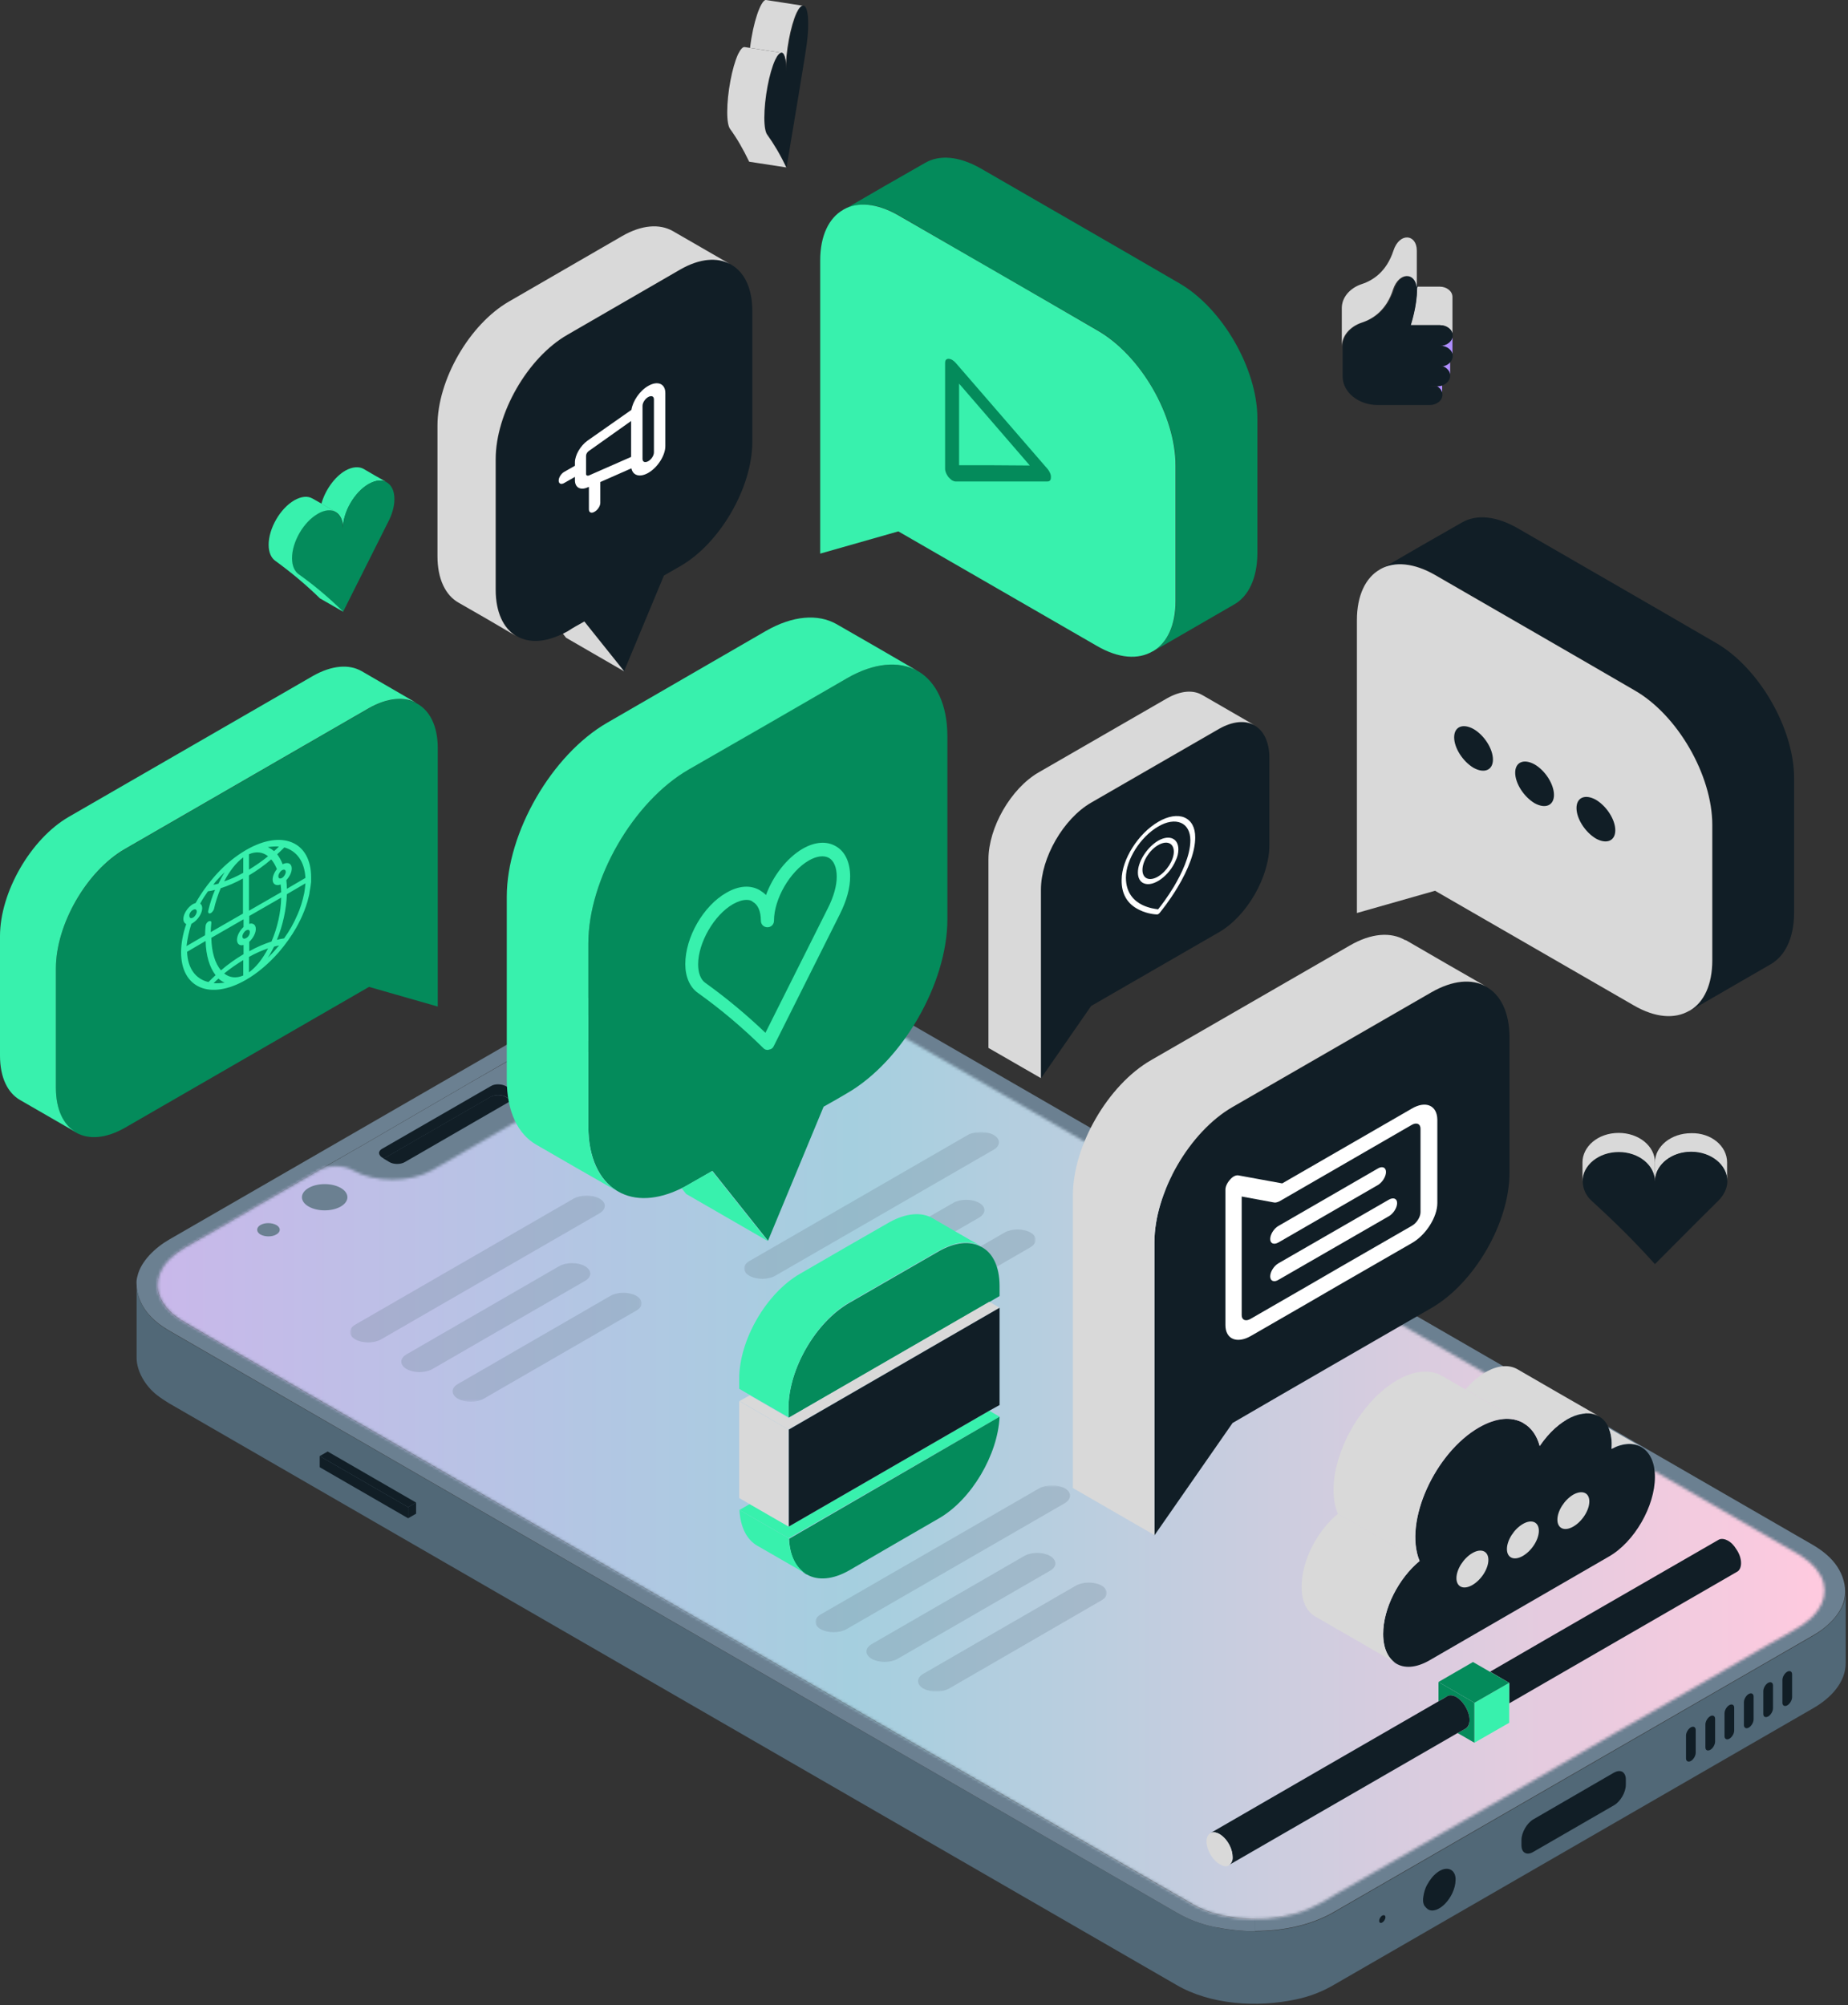 <svg width="648" height="703" viewBox="0 0 648 703" fill="none" xmlns="http://www.w3.org/2000/svg">
<rect x="0" y="0" width="648" height="703" fill="#333333" stroke="none"/>
<g clip-path="url(#clip0_808_5097)">
<path d="M51.5 460.1C53.6 462.8 56.4 464.9 59.3 466.6L412.5 670.5C416.6 672.9 421 674.6 425.8 675.6C430.4 676.6 435.2 677.1 440.1 677.1C449.8 677.1 459.7 675.1 467.7 670.5L635.8 573.5C640.5 570.8 645.7 566 646.9 560.7C647.1 559.8 647.2 558.9 647.2 558V583C647.2 589.9 641.9 595.4 635.8 598.9L467.7 695.9C463.6 698.3 459.2 700 454.4 701C440.8 703.9 424.5 702.9 412.5 695.9L59.3 492C57.8 491.1 56.3 490.1 54.9 489C51.1 486 47.9 480.9 47.9 476V450.6C48 454 49.4 457.4 51.5 460.1Z" fill="#516877"/>
<path d="M565.9 621.5C567 620.9 567.9 620.8 568.7 621.1C569.5 621.5 570.1 622.4 570.1 623.9V625.7C570.1 628.4 568.2 631.6 566 632.9L537.6 649.3C536.4 650 535.4 650 534.7 649.6C533.9 649.2 533.5 648.2 533.5 646.9V645.1C533.5 642.5 535.4 639.2 537.6 637.9L565.9 621.5Z" fill="#111E26"/>
<path d="M502.8 657.5C506.8 653.5 510.6 655.1 510.4 659.2C510.2 665.4 504.1 671.5 500.7 669.4C500.3 669.1 499.9 668.7 499.5 668.2C498.9 667.2 498.9 666 499.1 664.9C499.3 663.5 499.7 662.2 500.3 661C500.6 660.5 500.9 660 501.2 659.5C501.7 658.8 502.2 658.1 502.8 657.5Z" fill="#111E26"/>
<path d="M58.3 458.5C61.2 462 63.5 462.9 73.7 468.9C73.9 469 417.9 667.7 419.7 668.6C425.5 671.4 432.8 672.9 440.1 672.9V677.1C435.2 677.1 430.4 676.5 425.8 675.6C421 674.6 416.6 672.9 412.5 670.5L59.3 466.5C56.4 464.8 53.6 462.7 51.5 460C49.4 457.3 48 453.9 47.9 450.5C47.8 449.4 47.9 448.4 48.2 447.4C49.4 442.1 54.6 437.3 59.3 434.6L227.4 337.6C235.4 333 245.3 331 255 331V335.2C251.4 335.2 247.7 335.6 244.1 336.3C236.8 337.8 233.3 340.1 227.9 343.3C222.4 346.6 240.4 336 164.8 379.6C152.5 386.7 140.3 393.9 128 401C115.7 408.1 103.3 415 91.1 422.2C86 425.2 80.9 428.2 75.8 431.1C69.8 434.5 64.2 437.4 61.3 439.7C54.8 445.1 53.1 452.2 58.3 458.5Z" fill="#6B8091"/>
<path d="M143.1 528.4L145.9 526.8L114.9 508.9L112.1 510.5L143.1 528.4Z" fill="#111E26"/>
<path d="M145.9 530.7V526.8L143.1 528.4V532.3L145.9 530.7Z" fill="#111E26"/>
<path d="M143.1 532.3V528.4L112.1 510.5V514.4L143.1 532.3Z" fill="#111E26"/>
<path d="M484.7 674C485.3 673.7 485.8 672.8 485.8 672.2C485.8 671.5 485.3 671.3 484.7 671.6C484.1 671.9 483.6 672.8 483.6 673.4C483.6 674.1 484.1 674.4 484.7 674Z" fill="#111E26"/>
<path d="M626.7 597.9C627.6 597.4 628.4 596.1 628.4 595V587C628.4 586 627.6 585.6 626.7 586.1C625.8 586.6 625 587.9 625 589V597C625 598 625.8 598.4 626.7 597.9Z" fill="#111E26"/>
<path d="M620 601.8C620.9 601.3 621.7 600 621.7 598.9V590.9C621.7 589.9 620.9 589.5 620 590C619.1 590.5 618.3 591.8 618.3 592.9V600.9C618.3 601.9 619 602.3 620 601.8Z" fill="#111E26"/>
<path d="M613.2 605.7C614.1 605.2 614.9 603.9 614.9 602.8V594.8C614.9 593.8 614.1 593.4 613.2 593.9C612.3 594.4 611.5 595.7 611.5 596.8V604.8C611.5 605.8 612.3 606.2 613.2 605.7Z" fill="#111E26"/>
<path d="M606.4 609.6C607.3 609.1 608.1 607.8 608.1 606.7V598.7C608.1 597.7 607.3 597.3 606.4 597.8C605.5 598.3 604.7 599.6 604.7 600.7V608.7C604.7 609.7 605.5 610.1 606.4 609.6Z" fill="#111E26"/>
<path d="M599.7 613.5C600.6 613 601.4 611.7 601.4 610.6V602.6C601.4 601.6 600.6 601.2 599.7 601.7C598.8 602.2 598 603.5 598 604.6V612.6C598 613.6 598.7 614 599.7 613.5Z" fill="#111E26"/>
<path d="M592.9 617.4C593.8 616.9 594.6 615.6 594.6 614.5V606.5C594.6 605.5 593.8 605.1 592.9 605.6C592 606.1 591.2 607.4 591.2 608.5V616.5C591.2 617.5 592 617.9 592.9 617.4Z" fill="#111E26"/>
<path d="M635.7 573.4L467.6 670.4C459.6 675 449.7 677 440 677V672.8C446.5 672.8 453 671.6 458.5 669.3C461.8 667.9 464.2 666.4 467.1 664.6C472.6 661.3 454.6 671.9 530.2 628.3C542.5 621.2 554.7 614 567 606.9C579.3 599.8 591.7 592.9 603.9 585.7C609 582.7 614.1 579.7 619.3 576.8C629.5 571.1 634.3 568.8 637.4 564.3C641.5 558.4 640.6 550.6 630.4 544.6C630 544.4 276.8 340.4 275.2 339.6C269.6 336.9 262.4 335.3 254.8 335.3V331.1C259.7 331.1 264.5 331.7 269.1 332.6C273.9 333.6 278.3 335.3 282.4 337.7L635.6 541.6C638.5 543.3 641.3 545.4 643.4 548.1C645.6 550.9 647 554.5 647 558C647 558.9 646.9 559.8 646.7 560.7C645.6 566 640.5 570.7 635.7 573.4Z" fill="#6B8091"/>
<path d="M281.8 343.3C277.7 340.9 275.4 339.6 275.3 339.6C269.7 336.9 262.5 335.3 254.9 335.3C251.3 335.3 247.6 335.7 244 336.4C236.7 337.9 233.2 340.2 227.8 343.4C222.7 346.5 237.9 337.5 179.2 371.4L164.7 379.7C152.4 386.8 140.2 394 127.9 401.1C124.5 403 121.2 405 117.8 406.9C108.9 412 99.9 417.1 91 422.3C85.9 425.3 80.8 428.3 75.7 431.2C69.7 434.6 64.1 437.5 61.2 439.8C54.8 444.9 53.1 452.1 58.4 458.4C61.3 461.9 63.6 462.8 73.8 468.8L223.2 555C316.4 608.8 418.8 667.9 419.8 668.4C425.6 671.3 432.9 672.7 440.2 672.7C446.7 672.7 453.2 671.5 458.7 669.2C462 667.8 464.4 666.3 467.3 664.5C472.8 661.2 454.8 671.8 530.4 628.2C542.7 621.1 554.9 613.9 567.2 606.8C579.5 599.7 591.9 592.8 604.1 585.6C609.2 582.6 614.3 579.6 619.4 576.7C629.6 571 634.4 568.7 637.5 564.2C641.5 558.5 640.7 551.1 631.6 545.2C631.2 545 630.9 544.7 630.5 544.5C630.2 544.4 330.2 371.1 281.8 343.3Z" fill="#6B8091"/>
<mask id="mask0_808_5097" style="mask-type:luminance" maskUnits="userSpaceOnUse" x="55" y="335" width="585" height="338">
<path d="M244 336.4C236.7 337.9 233.2 340.2 227.8 343.4C222.9 346.4 236.9 338.1 185.1 367.9C181.9 369.7 181.7 372.8 185.2 374.8C192.9 379.2 192.9 386.4 185.2 390.8L151.5 410.3C143.8 414.7 131.4 414.7 123.7 410.3C120.4 408.4 115.2 408.4 111.9 410.3C104.9 414.3 97.9 418.3 91 422.3C67.7 436 64.7 437.1 61.2 439.9C54.8 445 53.1 452.2 58.4 458.5C61.3 462 63.6 462.9 73.8 468.9C119 495 418.2 667.8 419.8 668.6C430.7 673.9 446.9 674.4 458.7 669.4C462 668 464.4 666.5 467.3 664.8C472.8 661.5 454.8 672.1 530.4 628.5C542.7 621.4 554.9 614.2 567.2 607.1C579.5 600 591.9 593.1 604.1 585.9C609.2 582.9 614.3 579.9 619.4 577C629.6 571.3 634.4 569 637.5 564.5C641.5 558.8 640.7 551.4 631.6 545.5C275.2 339.5 275.3 339.5 275.3 339.6C269.8 336.9 262.5 335.3 254.9 335.3C251.3 335.3 247.6 335.7 244 336.4Z" fill="white"/>
</mask>
<g mask="url(#mask0_808_5097)">
<path d="M641.5 335.3H53.1V674.3H641.5V335.3Z" fill="url(#paint0_linear_808_5097)"/>
</g>
<path d="M171.9 384.6C173.4 383.7 175.9 383.7 177.4 384.6L179.4 385.8L142 407.4C140.5 408.3 138 408.3 136.5 407.4L134.5 406.2L171.9 384.6Z" fill="#111E26"/>
<path d="M177.4 380.8L180 382.3C181.5 383.2 181.5 384.6 180 385.5L179.5 385.8L177.5 384.6C176 383.7 173.5 383.7 172 384.6L134.6 406.2L134.1 405.9C133.4 405.5 133 404.9 132.9 404.3C132.9 403.7 133.3 403.1 134.1 402.7L172.1 380.8C173.5 379.9 175.9 380 177.4 380.8Z" fill="#111E26"/>
<path d="M108.2 423C111.3 424.8 116.4 424.8 119.5 423C122.6 421.2 122.6 418.3 119.5 416.5C116.4 414.7 111.3 414.7 108.2 416.5C105.1 418.3 105.1 421.2 108.2 423Z" fill="#6B8091"/>
<path d="M216 360.8C219.1 362.6 224.2 362.6 227.3 360.8C230.4 359 230.4 356.1 227.3 354.3C224.2 352.5 219.1 352.5 216 354.3C212.8 356.1 212.8 359 216 360.8Z" fill="#6B8091"/>
<path d="M91.3 432.8C92.9 433.7 95.4 433.7 96.9 432.8C98.5 431.9 98.5 430.4 96.9 429.5C95.3 428.6 92.8 428.6 91.3 429.5C89.8 430.4 89.8 431.9 91.3 432.8Z" fill="#6B8091"/>
<path d="M192 373.8C193.6 374.7 196.1 374.7 197.6 373.8C199.2 372.9 199.2 371.4 197.6 370.5C196 369.6 193.5 369.6 192 370.5C190.5 371.5 190.5 372.9 192 373.8Z" fill="#6B8091"/>
<path d="M201.2 368.5C202.8 369.4 205.3 369.4 206.8 368.5C208.4 367.6 208.4 366.1 206.8 365.2C205.2 364.3 202.7 364.3 201.2 365.2C199.6 366.2 199.6 367.6 201.2 368.5Z" fill="#6B8091"/>
<g opacity="0.27">
<mask id="mask1_808_5097" style="mask-type:luminance" maskUnits="userSpaceOnUse" x="122" y="419" width="103" height="73">
<path d="M224.9 419.1H122.7V491.5H224.9V419.1Z" fill="white"/>
</mask>
<g mask="url(#mask1_808_5097)">
<path d="M210.201 425.4L133.601 469.6C131.101 471 127.101 471 124.601 469.6C122.101 468.2 122.101 465.8 124.601 464.4L201.201 420.2C203.701 418.8 207.701 418.8 210.201 420.2C212.701 421.6 212.701 423.9 210.201 425.4Z" fill="#6B8091"/>
</g>
<mask id="mask2_808_5097" style="mask-type:luminance" maskUnits="userSpaceOnUse" x="122" y="419" width="103" height="73">
<path d="M224.9 419.1H122.7V491.5H224.9V419.1Z" fill="white"/>
</mask>
<g mask="url(#mask2_808_5097)">
<path d="M205.101 449.1L151.601 480C149.101 481.4 145.101 481.4 142.601 480C140.101 478.6 140.101 476.2 142.601 474.8L196.101 443.9C198.601 442.5 202.601 442.5 205.101 443.9C207.601 445.4 207.601 447.7 205.101 449.1Z" fill="#6B8091"/>
</g>
<mask id="mask3_808_5097" style="mask-type:luminance" maskUnits="userSpaceOnUse" x="122" y="419" width="103" height="73">
<path d="M224.9 419.1H122.7V491.5H224.9V419.1Z" fill="white"/>
</mask>
<g mask="url(#mask3_808_5097)">
<path d="M223.101 459.5L169.601 490.4C167.101 491.8 163.101 491.8 160.601 490.4C158.101 489 158.101 486.6 160.601 485.2L214.101 454.3C216.601 452.9 220.601 452.9 223.101 454.3C225.601 455.8 225.601 458.1 223.101 459.5Z" fill="#6B8091"/>
</g>
</g>
<g opacity="0.27">
<mask id="mask4_808_5097" style="mask-type:luminance" maskUnits="userSpaceOnUse" x="260" y="396" width="104" height="74">
<path d="M363.1 396.8H260.9V469.2H363.1V396.8Z" fill="white"/>
</mask>
<g mask="url(#mask4_808_5097)">
<path d="M348.401 403.1L271.801 447.3C269.301 448.7 265.301 448.7 262.801 447.3C260.301 445.9 260.301 443.5 262.801 442.1L339.401 397.9C341.901 396.5 345.901 396.5 348.401 397.9C350.901 399.3 350.901 401.7 348.401 403.1Z" fill="#6B8091"/>
</g>
<mask id="mask5_808_5097" style="mask-type:luminance" maskUnits="userSpaceOnUse" x="260" y="396" width="104" height="74">
<path d="M363.1 396.8H260.9V469.2H363.1V396.8Z" fill="white"/>
</mask>
<g mask="url(#mask5_808_5097)">
<path d="M343.301 426.9L289.801 457.8C287.301 459.2 283.301 459.2 280.801 457.8C278.301 456.4 278.301 454 280.801 452.6L334.301 421.7C336.801 420.3 340.801 420.3 343.301 421.7C345.801 423.1 345.801 425.4 343.301 426.9Z" fill="#6B8091"/>
</g>
<mask id="mask6_808_5097" style="mask-type:luminance" maskUnits="userSpaceOnUse" x="260" y="396" width="104" height="74">
<path d="M363.1 396.8H260.9V469.2H363.1V396.8Z" fill="white"/>
</mask>
<g mask="url(#mask6_808_5097)">
<path d="M361.301 437.3L307.801 468.2C305.301 469.6 301.301 469.6 298.801 468.2C296.301 466.8 296.301 464.4 298.801 463L352.301 432.1C354.801 430.7 358.801 430.7 361.301 432.1C363.801 433.5 363.801 435.8 361.301 437.3Z" fill="#6B8091"/>
</g>
</g>
<g opacity="0.27">
<mask id="mask7_808_5097" style="mask-type:luminance" maskUnits="userSpaceOnUse" x="285" y="520" width="104" height="74">
<path d="M388.1 520.7H285.9V593.1H388.1V520.7Z" fill="white"/>
</mask>
<g mask="url(#mask7_808_5097)">
<path d="M373.401 527L296.801 571.2C294.301 572.6 290.301 572.6 287.801 571.2C285.301 569.8 285.301 567.4 287.801 566L364.401 521.8C366.901 520.4 370.901 520.4 373.401 521.8C375.801 523.2 375.801 525.5 373.401 527Z" fill="#6B8091"/>
</g>
<mask id="mask8_808_5097" style="mask-type:luminance" maskUnits="userSpaceOnUse" x="285" y="520" width="104" height="74">
<path d="M388.1 520.7H285.9V593.1H388.1V520.7Z" fill="white"/>
</mask>
<g mask="url(#mask8_808_5097)">
<path d="M368.2 550.7L314.7 581.6C312.2 583 308.2 583 305.7 581.6C303.2 580.2 303.2 577.8 305.7 576.4L359.2 545.5C361.7 544.1 365.7 544.1 368.2 545.5C370.7 547 370.7 549.3 368.2 550.7Z" fill="#6B8091"/>
</g>
<mask id="mask9_808_5097" style="mask-type:luminance" maskUnits="userSpaceOnUse" x="285" y="520" width="104" height="74">
<path d="M388.1 520.7H285.9V593.1H388.1V520.7Z" fill="white"/>
</mask>
<g mask="url(#mask9_808_5097)">
<path d="M386.201 561.1L332.801 592C330.301 593.4 326.301 593.4 323.801 592C321.301 590.6 321.301 588.2 323.801 586.8L377.301 555.9C379.801 554.5 383.801 554.5 386.301 555.9C388.701 557.4 388.701 559.7 386.201 561.1Z" fill="#6B8091"/>
</g>
</g>
<path d="M621 338C611.6 343.4 602.2 348.9 592.8 354.3C597.5 351.4 600.5 345.3 600.5 336.8V289.3C600.5 271.8 588.2 250.6 573.1 241.9C549.9 228.5 526.6 215.1 503.4 201.6C496 197.3 489.3 196.8 484.3 199.5C493.7 194 503.1 188.6 512.6 183.2C517.6 180.3 524.4 180.8 532 185.1C555.2 198.5 578.5 211.9 601.7 225.4C616.8 234.1 629.1 255.4 629.1 272.8V320.3C629 329 625.9 335.1 621 338Z" fill="#111E26"/>
<path d="M600.4 289.2V336.7C600.4 345.2 597.5 351.3 592.7 354.2C592.6 354.3 592.5 354.3 592.3 354.4C587.3 357.3 580.5 356.9 572.9 352.5C549.7 339.1 526.4 325.7 503.2 312.3L475.8 320.1V217.4C475.8 208.7 478.9 202.5 483.8 199.7C483.9 199.6 484 199.6 484.1 199.5C489 196.8 495.7 197.3 503.2 201.6C526.4 215 549.7 228.4 572.9 241.9C588.2 250.5 600.4 271.8 600.4 289.2Z" fill="#D9D9D9"/>
<path d="M523.5 266.3C523.5 270 520.5 271.3 516.7 269.2C513 267 509.9 262.3 509.9 258.5C509.9 254.8 512.9 253.5 516.7 255.6C520.5 257.8 523.5 262.6 523.5 266.3Z" fill="#111E26"/>
<path d="M544.9 278.7C544.9 282.4 541.9 283.7 538.1 281.6C534.4 279.4 531.3 274.7 531.3 270.9C531.3 267.2 534.3 265.9 538.1 268C541.9 270.2 544.9 275 544.9 278.7Z" fill="#111E26"/>
<path d="M566.4 291.1C566.4 294.8 563.4 296.1 559.6 294C555.9 291.8 552.8 287.1 552.8 283.3C552.8 279.6 555.8 278.3 559.6 280.4C563.3 282.6 566.4 287.3 566.4 291.1Z" fill="#111E26"/>
<path d="M509.3 117.6V124.9C509.3 122.9 507.3 121.3 504.8 121.3C507.3 121.3 509.3 119.6 509.3 117.6Z" fill="#AF8EFF"/>
<path d="M509.3 111.4V117.6C509.3 115.6 507.3 114 504.8 114H494.6C494.7 113.7 496.8 107.3 496.8 101.4V100.5H504.8C507.3 100.5 509.3 102.1 509.3 104.1V111.4Z" fill="#D9D9D9"/>
<path d="M508.5 127V131.7C508.5 130.3 507.5 129.1 506.1 128.5H505C506.4 128.5 507.7 127.9 508.5 127Z" fill="#AF8EFF"/>
<path d="M504 135.4C504.6 135.4 505.2 135.3 505.7 135.1V138.4C505.7 137.2 505 136.1 503.9 135.5L504 135.4Z" fill="#AF8EFF"/>
<path d="M496.9 101.4C496.9 107.3 494.8 113.6 494.7 114H504.9C507.4 114 509.4 115.6 509.4 117.6C509.4 119.6 507.4 121.2 504.9 121.2C507.4 121.2 509.4 122.8 509.4 124.8C509.4 125.6 509.1 126.4 508.5 127C507.7 127.9 506.4 128.5 505 128.5H506.1C507.5 129.1 508.5 130.3 508.5 131.7C508.5 133.2 507.4 134.5 505.8 135.1C505.3 135.3 504.7 135.4 504.1 135.4H504H500.9L504 135.5C505.1 136.2 505.8 137.2 505.8 138.4C505.8 140.4 503.8 142 501.4 142H500.6H493.8H483.1C476.3 142 470.8 137.5 470.8 132V121.5C470.8 117.8 473.6 114.5 477.8 113.1C481.8 111.8 486.5 108.7 488.9 101.4C490.9 95.3 496.5 95.5 497.1 100.5C496.9 100.8 496.9 101.1 496.9 101.4Z" fill="#111E26"/>
<path d="M477.5 113.1C473.3 114.5 470.5 117.8 470.5 121.5V118.5V118.4V108C470.5 104.3 473.3 101 477.5 99.6C481.5 98.3 486.2 95.2 488.6 87.9C490.7 81.4 496.8 82 496.8 87.9V100.5H496.7C496.1 95.5 490.6 95.3 488.5 101.4C486.2 108.7 481.5 111.8 477.5 113.1Z" fill="#D9D9D9"/>
<path d="M274 18.5C270.3 17.9 266.7 17.4 263 16.8C264.1 7.6 266.7 0.5 268.4 0H268.6C272.9 0.7 277.2 1.3 281.5 2C280.9 2 280.1 2.8 279.3 4.5C277.2 9 275.5 18.1 275.5 24.8C275.7 20.7 275 18.5 274 18.5Z" fill="#D9D9D9"/>
<path d="M275.7 24.8C275.7 18.2 277.4 9.1 279.5 4.5C280.3 2.8 281 2 281.7 2C282.7 2 283.4 4.2 283.4 8.4C283.4 14.1 282.8 16.5 275.8 58.7C273.7 54.3 271.5 50.5 269.1 47.2C268.5 46.4 268.1 44.4 268.1 41.3C268.1 34.6 269.8 25.6 271.9 21C272.7 19.3 273.4 18.5 274.1 18.5C275 18.5 275.7 20.7 275.7 24.8Z" fill="#111E26"/>
<path d="M261.1 16.5C261.7 16.6 262.4 16.7 263 16.8C266.6 17.4 270.3 17.9 274 18.5C273.4 18.5 272.6 19.3 271.8 21C269.7 25.5 268 34.6 268 41.3C268 44.4 268.4 46.4 269 47.2C271.3 50.4 273.6 54.2 275.7 58.7L262.7 56.7C260.6 52.3 258.4 48.5 256 45.2C255.4 44.4 255 42.4 255 39.3C255 32.6 256.7 23.6 258.8 19C259.7 17.2 260.5 16.4 261.1 16.5Z" fill="#D9D9D9"/>
<path d="M350.5 450.9V454.4L346.9 456.5L276.5 497.1V493.6C276.5 480 286 463.6 297.8 456.8C308.3 450.8 318.7 444.7 329.2 438.7C335 435.4 340.2 435 344 437.1C348 439.1 350.5 443.9 350.5 450.9Z" fill="#048B5B"/>
<path d="M350.5 458.5L276.5 501.2L259.3 491.2L262.9 489.2L276.5 497.1L346.9 456.4L350.5 458.5Z" fill="#D9D9D9"/>
<path d="M350.5 496.7L276.6 539.3L259.3 529.4L262.9 527.3L276.6 535.2L346.9 494.6L350.5 496.7Z" fill="#38F1AD"/>
<path d="M350.5 496.7C349.9 510 340.7 525.7 329.3 532.3C318.8 538.4 308.3 544.4 297.9 550.5C292 553.9 286.7 554.2 282.9 552C282.9 552 282.9 552 282.8 552C279.2 549.9 276.9 545.6 276.7 539.5L350.5 496.7Z" fill="#048B5B"/>
<path d="M327 427.1C332.7 430.4 338.3 433.7 344 436.9C340.2 434.8 335 435.2 329.2 438.5C318.7 444.5 308.2 450.6 297.8 456.6C286.1 463.4 276.5 479.9 276.5 493.4V496.9L262.8 489L259.2 486.9V483.4C259.2 469.8 268.7 453.4 280.5 446.6C291 440.5 301.4 434.5 311.9 428.5C317.9 425.2 323.2 424.9 327 427.1Z" fill="#38F1AD"/>
<path d="M276.6 539.3C276.9 545.4 279.2 549.7 282.7 551.8C277 548.5 271.2 545.2 265.5 541.9C261.9 539.8 259.6 535.5 259.3 529.4L276.6 539.3Z" fill="#38F1AD"/>
<path d="M346.9 494.6L276.6 535.2C276.6 534.2 276.6 536.4 276.6 501.2L350.5 458.5V491.3C350.5 491.7 350.5 492.1 350.5 492.6L346.9 494.6Z" fill="#111E26"/>
<path d="M276.5 501.2C276.5 536.4 276.5 534.2 276.5 535.2L262.8 527.3L259.2 525.2C259.2 524.3 259.2 527.1 259.2 491.2L276.5 501.2Z" fill="#D9D9D9"/>
<path d="M127.5 164.4C130.2 166 133 167.6 135.7 169.1C134.1 168.1 131.8 168.3 129.3 169.7C124.3 172.6 120.3 179.5 120.3 185.3C120.3 182.4 119.3 180.4 117.7 179.5C116 178.5 114.4 177.6 112.7 176.6C114 171.9 117.3 167.2 121.1 165C123.6 163.6 125.9 163.5 127.5 164.4Z" fill="#38F1AD"/>
<path d="M138.3 175C138.3 177.7 137.4 180.6 136 183.2C130.8 193.6 125.5 204.1 120.3 214.5C115.4 209.7 110.1 205.3 104.6 201.3C103.2 200.3 102.3 198.4 102.3 195.7C102.3 190 106.3 183 111.3 180.1C113.8 178.7 116 178.5 117.6 179.5C119.2 180.4 120.2 182.4 120.2 185.3C120.2 179.6 124.2 172.6 129.2 169.7C131.7 168.3 133.9 168.1 135.6 169.1C137.3 170.1 138.3 172.1 138.3 175Z" fill="#048B5B"/>
<path d="M102.4 195.7C102.4 198.4 103.3 200.3 104.7 201.3C110.2 205.2 115.4 209.6 120.4 214.5L112.2 209.8C107.3 205 102 200.6 96.5 196.6C95.1 195.6 94.2 193.7 94.2 191C94.2 185.3 98.2 178.3 103.2 175.4C105.7 174 107.9 173.8 109.6 174.8C110.7 175.4 111.7 176 112.8 176.6C114.5 177.6 116.1 178.5 117.8 179.5C116.2 178.6 113.9 178.7 111.5 180.1C106.4 183 102.4 190 102.4 195.7Z" fill="#38F1AD"/>
<path d="M605.6 407.5V414.2C605.6 408.5 599.9 403.9 592.9 403.9C586.2 403.9 580.7 408.2 580.3 413.6V407.6C580.3 401.9 586 397.3 593 397.3C600 397.1 605.6 401.8 605.6 407.5Z" fill="#D9D9D9"/>
<path d="M580.3 443.2C573.4 435.5 566 428.2 558.2 421.1C556.2 419.3 555 416.9 555 414.2C555 408.5 560.7 403.9 567.7 403.9C574.7 403.9 580.4 408.5 580.4 414.2C580.4 414 580.4 413.8 580.4 413.5C580.8 408.1 586.3 403.8 593 403.8C600 403.8 605.7 408.4 605.7 414.1C605.7 416.7 604.4 419.1 602.5 421C595 428.4 587.7 435.8 580.3 443.2Z" fill="#111E26"/>
<path d="M580.3 413.5C580.3 413.7 580.3 413.9 580.3 414.2C580.3 408.5 574.6 403.9 567.6 403.9C560.6 403.9 554.9 408.5 554.9 414.2V407.5C554.9 402.1 560.2 397.2 567.6 397.2C574.6 397.2 580.3 401.8 580.3 407.5V413.5Z" fill="#D9D9D9"/>
<path d="M263.8 109.1V154.9C263.8 170.9 252.5 190.4 238.7 198.4C236.7 199.5 234.8 200.7 232.8 201.8L218.8 235.4L204.9 217.9C202.9 219 201 220.2 199 221.3C198.4 221.6 197.9 221.9 197.3 222.2C191 225.3 185.4 225.5 181.2 223C181.1 222.9 181 222.9 180.9 222.8C176.5 220.1 173.9 214.5 173.9 206.7V161C173.9 145 185.2 125.5 199 117.4C212.2 109.8 225.4 102.1 238.6 94.5C245.4 90.6 251.6 90.1 256.1 92.6C256.2 92.6 256.3 92.7 256.4 92.8C261 95.4 263.8 101 263.8 109.1Z" fill="#111E26"/>
<path d="M160.8 211.3C156.2 208.7 153.4 203 153.4 195V149.2C153.4 133.2 164.6 113.7 178.5 105.7C191.7 98.1 204.9 90.4 218.1 82.8C225 78.8 231.3 78.4 235.9 81C242.6 84.9 249.3 88.7 256 92.6C251.5 90.1 245.3 90.6 238.5 94.5C225.3 102.1 212.1 109.8 198.9 117.4C185 125.4 173.8 144.9 173.8 161V206.8C173.8 214.6 176.5 220.2 180.8 222.9C174.2 219 167.5 215.1 160.8 211.3Z" fill="#D9D9D9"/>
<path d="M204.9 217.9L218.9 235.4L198.5 223.6L197.4 222.2C198 221.9 198.5 221.6 199.1 221.3C200.9 220.1 202.9 219 204.9 217.9Z" fill="#D9D9D9"/>
<path d="M206 154.5C203.5 156.3 201.6 159.6 201.6 162.1V163.3L197.9 165.4C196.8 166 195.9 167.4 195.9 168.5C195.9 169.6 196.8 170 197.9 169.3L201.6 167.2V168.4C201.6 170.9 203.5 172 206 170.9L206.5 170.7V178.6C206.5 179.7 207.4 180.1 208.5 179.4C209.6 178.8 210.5 177.4 210.5 176.3V169L221.4 164.2C221.9 166.7 224.3 167.5 227.3 165.8C230.6 163.9 233.3 159.7 233.3 156.4V137.8C233.3 134.5 230.6 133.4 227.3 135.3C224.3 137 221.9 140.6 221.4 143.7L206 154.5ZM221.3 160.2L206.5 166.7C206 166.9 205.5 166.7 205.5 166.2V159.8C205.5 159.2 205.9 158.5 206.5 158.1L221.3 147.6V160.2ZM225.3 142.3C225.3 141.2 226.2 139.8 227.3 139.2C228.4 138.6 229.3 138.9 229.3 140V158.6C229.3 159.7 228.4 161.1 227.3 161.7C226.2 162.3 225.3 162 225.3 160.9V142.3Z" fill="white"/>
<path d="M153.5 262.3V352.9L129.4 346C100.9 362.5 72.3 378.9 43.8 395.4C37.1 399.2 31.1 399.6 26.7 397.1C22.3 394.6 19.6 389.2 19.6 381.5V339.6C19.6 324.2 30.4 305.5 43.7 297.8C72.2 281.3 100.8 264.9 129.3 248.4C135.8 244.6 141.8 244.2 146.1 246.6C150.6 249 153.5 254.4 153.5 262.3Z" fill="#048B5B"/>
<path d="M146.1 246.5C141.8 244.1 135.8 244.6 129.3 248.3C100.8 264.8 72.2 281.2 43.7 297.7C30.4 305.4 19.6 324.1 19.6 339.5V381.4C19.6 389.1 22.3 394.5 26.7 397C20.2 393.2 13.6 389.5 7.1 385.7C2.7 383.2 0 377.8 0 370.1V328.2C0 312.8 10.8 294.1 24.1 286.4C52.6 269.9 81.2 253.5 109.7 237C116.4 233.2 122.4 232.8 126.8 235.3C133.3 239.1 139.7 242.8 146.1 246.5Z" fill="#38F1AD"/>
<path d="M109.1 307.6C109.1 295.1 98.9 290.7 86.3 298C82.7 300.1 79.2 302.9 76 306.4C73.2 309.5 70.6 313 68.6 316.6C68.3 316.7 68 316.8 67.6 317C65.8 318.1 64.3 320.4 64.3 322.2C64.3 323.1 64.7 323.7 65.3 324C64.1 327.5 63.5 330.8 63.5 333.9C63.5 346.4 73.7 350.8 86.3 343.5C90.3 341.2 94.3 337.8 97.8 333.8C100.1 331.1 102.2 328.2 103.9 325.2C103.9 325.1 104 325.1 104 325C104.1 324.8 106.4 321 107.9 315.8V315.7C108.2 314.6 108.5 313.6 108.6 312.5C108.8 311.4 109 310.3 109.1 309.2C109.1 309.1 109.1 309 109.1 308.9C109.1 308.4 109.1 308 109.1 307.6ZM107.1 307.8L100.6 311.6C100.6 310.6 100.5 309.6 100.4 308.6C101.5 307.4 102.3 305.9 102.3 304.5C102.3 302.7 100.9 302.1 99.1 303C98.6 301.6 97.9 300.5 97.2 299.5C98.1 298.7 98.9 297.9 99.7 297.1C104 298.3 106.8 302 107.1 307.8ZM100.2 305.7C100.2 306.4 99.6 307.4 98.9 307.8C98.2 308.2 97.6 308 97.6 307.2C97.6 306.5 98.2 305.5 98.9 305.1C99.6 304.7 100.2 304.9 100.2 305.7ZM97.8 296.8C97.2 297.4 96.7 297.9 96.1 298.4C95.5 297.9 94.9 297.5 94.3 297.2C94.2 297.1 94.1 297.1 93.9 297C95.3 296.8 96.6 296.7 97.8 296.8ZM87.3 299.5C89.8 298.4 92.1 298.7 94 300.2C91.9 301.9 89.6 303.5 87.3 304.9V299.5ZM87.3 306.9C90 305.3 92.7 303.4 95.1 301.3C95.9 302.2 96.5 303.3 97.1 304.7C96.2 305.8 95.6 307.2 95.6 308.4C95.6 310 96.8 310.7 98.4 310.1C98.5 311 98.6 311.9 98.6 312.8L87.3 319.3V306.9ZM87.3 321.2L98.6 314.7C98.5 319.8 97.3 325.2 95.2 330.1C92.7 330.9 90.1 332 87.4 333.5V330.2C88.7 329 89.7 327.2 89.7 325.7C89.7 324.2 88.7 323.5 87.4 323.9V321.2H87.3ZM85.3 300.6V306C83 307.3 80.7 308.3 78.6 309C80.5 305.4 82.8 302.4 85.3 300.6ZM76.9 307.7C77.5 307 78.2 306.4 78.8 305.8C78 307 77.3 308.4 76.6 309.8C76 310 75.4 310.1 74.8 310.2C75.5 309.2 76.2 308.4 76.9 307.7ZM67.7 319C68.4 318.6 69 318.8 69 319.6C69 320.3 68.4 321.3 67.7 321.7C67 322.1 66.4 321.9 66.4 321.1C66.3 320.4 66.9 319.4 67.7 319ZM67.1 323.9C67.3 323.8 67.5 323.7 67.6 323.6C69.4 322.5 70.9 320.2 70.9 318.4C70.9 317.6 70.6 317.1 70.2 316.8C71 315.3 71.9 313.9 72.9 312.5C73.7 312.4 74.6 312.2 75.4 312C74.4 314.3 73.6 316.8 73 319.4C72.9 320 73.2 320.4 73.7 320.2C73.8 320.2 73.9 320.1 74 320.1C74.4 319.8 74.8 319.3 75 318.8C75.6 316.2 76.4 313.7 77.4 311.4C79.9 310.6 82.5 309.5 85.2 308V320.3L73.9 326.8C73.9 325.8 74 324.7 74.1 323.6C74.2 323 73.8 322.8 73.2 323C72.7 323.2 72.2 323.9 72.1 324.5C72 325.7 71.9 326.8 71.9 327.9L65.4 331.7C65.7 329.3 66.2 326.7 67.1 323.9ZM65.6 333.7L72.1 329.9C72.2 335 73.5 339.2 75.6 341.9C74.7 342.7 73.9 343.5 73.1 344.3C68.7 343.3 65.8 339.6 65.6 333.7ZM74.9 344.7C75.5 344.1 76 343.6 76.6 343.1C77.3 343.7 78 344.2 78.8 344.5C77.4 344.7 76.1 344.8 74.9 344.7ZM85.3 342C82.8 343.1 80.5 342.8 78.6 341.3C80.7 339.6 83 338 85.3 336.6V342ZM85.3 334.6C82.6 336.2 79.9 338.1 77.5 340.2C75.4 337.8 74.2 333.8 74.1 328.8L85.4 322.3V325C84.1 326.2 83.1 328 83.1 329.5C83.1 331 84.1 331.7 85.4 331.3V334.6H85.3ZM86.3 328.9C85.6 329.3 85 329.1 85 328.3C85 327.6 85.6 326.6 86.3 326.2C87 325.8 87.6 326 87.6 326.8C87.6 327.6 87.1 328.5 86.3 328.9ZM87.3 340.9V335.5C89.6 334.2 91.9 333.2 94 332.5C92.1 336.2 89.8 339.1 87.3 340.9ZM96.8 332.7C95.9 333.8 94.9 334.8 93.9 335.8C94.7 334.6 95.4 333.3 96.1 331.9C96.7 331.7 97.3 331.6 97.9 331.5C97.5 331.9 97.1 332.3 96.8 332.7ZM99.6 329C98.8 329.1 97.9 329.3 97.1 329.5C99.2 324.4 100.4 318.8 100.6 313.5L107.1 309.7C107 310.8 106.9 311.9 106.7 313C106.1 316 105.2 318.7 104.3 320.7C104.3 320.8 104.2 320.8 104.2 320.9C103 323.7 101.5 326.4 99.6 329Z" fill="#38F1AD"/>
<path d="M332.2 258.2V322.3C332.2 344.8 316.4 372.1 297 383.3C294.3 384.9 291.5 386.5 288.8 388L269.3 435L249.8 410.5C247.1 412.1 244.3 413.7 241.6 415.2C240.8 415.7 240 416.1 239.2 416.5C230.4 420.9 222.5 421.1 216.7 417.7C216.5 417.6 216.4 417.5 216.2 417.4C210.1 413.6 206.3 405.8 206.3 394.9V330.8C206.3 308.3 222.1 281 241.5 269.8C260 259.1 278.5 248.4 297 237.8C306.5 232.3 315.2 231.7 321.5 235.1C321.6 235.2 321.8 235.2 321.9 235.3C328.2 239 332.2 246.9 332.2 258.2Z" fill="#048B5B"/>
<path d="M188 401.3C181.6 397.6 177.7 389.7 177.7 378.5V314.4C177.7 291.9 193.5 264.6 212.9 253.4C231.4 242.7 249.9 232 268.4 221.3C278.1 215.7 286.9 215.2 293.3 218.8C302.7 224.2 312.1 229.6 321.5 235.1C315.2 231.7 306.5 232.3 297 237.8C278.5 248.5 260 259.2 241.5 269.8C222.1 281 206.3 308.3 206.3 330.8V395C206.3 406 210.1 413.7 216.2 417.5C206.7 412.1 197.3 406.7 188 401.3Z" fill="#38F1AD"/>
<path d="M249.7 410.6L269.2 435.1L240.6 418.6L239 416.6C239.8 416.2 240.6 415.8 241.4 415.3C244.2 413.7 246.9 412.1 249.7 410.6Z" fill="#38F1AD"/>
<path d="M269.2 368.1C268.6 368.1 268 367.9 267.6 367.4C260.4 360.3 252.7 353.8 244.7 348.1C241.9 346.1 240.3 342.5 240.3 338C240.3 328.6 246.6 317.6 254.7 313C259 310.5 263.1 310.2 266.4 312.1C267.2 312.6 267.9 313.1 268.6 313.8C271 307.2 275.8 300.9 281.4 297.6C285.7 295.1 289.9 294.8 293.1 296.7C296.3 298.5 298.1 302.3 298.1 307.3C298.1 311.3 296.9 315.7 294.5 320.5C286.8 335.9 279 351.4 271.3 366.8C271 367.5 270.4 367.9 269.6 368C269.4 368.1 269.3 368.1 269.2 368.1ZM261.8 315.5C260.4 315.5 258.8 316 257 317C250.4 320.8 244.8 330.5 244.8 338.1C244.8 341.1 245.7 343.4 247.2 344.5C254.6 349.8 261.7 355.7 268.4 362.1C275.7 347.6 282.9 333.1 290.2 318.6C292.3 314.5 293.4 310.6 293.4 307.4C293.4 304.1 292.4 301.8 290.7 300.8C288.9 299.8 286.4 300.1 283.6 301.7C277 305.5 271.4 315.2 271.4 322.8C271.4 324.1 270.4 325.1 269.1 325.1C267.8 325.1 266.8 324.1 266.8 322.8C266.8 319.6 265.8 317.2 264 316.2C263.5 315.7 262.7 315.5 261.8 315.5Z" fill="#38F1AD"/>
<path d="M610.5 548C610.5 549.6 609.9 550.6 609.2 551C582.5 566.4 555.9 581.8 529.2 597.2V590L522.5 586.1C549.2 570.6 576 555.2 602.7 539.8C603.6 539.3 604.9 539.6 605.8 540.1C607.1 540.8 608 541.8 608.8 543.1C609.8 544.5 610.5 546.3 610.5 548Z" fill="#111E26"/>
<path d="M564.1 500.7C564.9 502.6 565.3 505 565.1 508C569.2 505.9 572.9 505.8 575.6 507.4C578.5 509.1 580.3 512.7 580.3 517.8C580.3 528.1 573.1 540.6 564.2 545.7C543.2 557.9 522.1 570 501.1 582.2C496.5 584.8 492.4 585 489.5 583.2C486.7 581.5 485 577.9 485 572.9C485 563.9 490.5 553.3 497.8 547.3C492.1 533.4 503.3 509.3 518.6 500.5C524.7 497 530.1 496.6 534.1 498.9C534.1 498.9 534.2 498.9 534.2 499C536.9 500.5 538.9 503.3 539.9 507C546.6 497.1 555.3 493.7 560.6 496.6C562.1 497.3 563.3 498.7 564.1 500.7Z" fill="#111E26"/>
<path d="M564.1 500.7C567.9 502.9 571.7 505.1 575.6 507.3C572.9 505.7 569.2 505.8 565.1 507.9C565.3 505 564.9 502.6 564.1 500.7Z" fill="#D9D9D9"/>
<path d="M532 480C541.5 485.5 551 491 560.6 496.5C555.4 493.6 546.7 497 539.9 506.9C538.9 503.2 536.9 500.4 534.2 498.9C534.2 498.9 534.1 498.9 534.1 498.8C527.4 494.9 520.6 491 513.9 487.1C516 484.6 518.4 482.6 520.9 481.1C525.2 478.6 529.1 478.4 532 480Z" fill="#D9D9D9"/>
<path d="M529.2 597.2V604L517 611V597L529.2 590V597.2Z" fill="#38F1AD"/>
<path d="M529.2 590L517 597L504.4 589.7L516.5 582.7L522.4 586.1L529.2 590Z" fill="#048B5B"/>
<path d="M517 597V611L511.1 607.6C512 607.1 512.9 606.6 513.8 606.1C514.7 605.7 515.3 604.7 515.3 603C515.3 599.8 512.7 595.8 510.1 594.7C509.1 594.3 508.2 594.3 507.6 594.6C507.5 594.6 507.4 594.7 507.3 594.8C506.3 595.4 505.3 595.9 504.4 596.5V589.7L517 597Z" fill="#048B5B"/>
<path d="M505.7 482.4C508.4 484 511.1 485.5 513.8 487.1C520.5 491 527.3 494.9 534 498.8C530 496.6 524.5 496.9 518.5 500.4C503.3 509.2 492.1 533.3 497.7 547.2L469.1 530.7C463.4 516.8 474.7 492.7 489.9 483.9C496 480.4 501.6 480 505.6 482.4C505.7 482.4 505.7 482.4 505.7 482.4Z" fill="#D9D9D9"/>
<path d="M469.2 530.7L497.8 547.2C490.5 553.2 485 563.8 485 572.8C485 577.8 486.7 581.4 489.5 583.1C480.1 577.6 470.6 572.2 461.1 566.7C458.2 565 456.4 561.4 456.4 556.3C456.4 547.3 461.8 536.7 469.2 530.7Z" fill="#D9D9D9"/>
<path d="M432.2 651C432.1 645.9 427.1 641.1 424.4 642.7C451 627.3 477.7 611.9 504.4 596.5C505.4 595.9 506.4 595.4 507.3 594.8C507.4 594.7 507.5 594.7 507.6 594.6C508.2 594.3 509.1 594.3 510.1 594.7C512.7 595.8 515.3 599.8 515.3 603C515.3 604.7 514.6 605.7 513.8 606.1C512.9 606.6 512 607.1 511.1 607.6C484.4 623 457.6 638.5 430.9 653.9C431.3 653.7 431.6 653.3 431.8 652.9C432.2 652.4 432.3 651.7 432.2 651Z" fill="#111E26"/>
<path d="M428.3 653.9C424.5 652.3 422 646.2 423.5 643.7C423.8 643.2 424.1 642.9 424.4 642.7C427.1 641.1 432.1 645.9 432.2 651C432.2 651.7 432.1 652.4 431.8 653C431.6 653.4 431.3 653.7 430.9 654C430.7 654.1 430.5 654.2 430.3 654.3C429.6 654.4 428.9 654.2 428.3 653.9Z" fill="#D9D9D9"/>
<path d="M521.9 546.9C521.9 550 519.4 553.9 516.3 555.7C513.2 557.5 510.7 556.4 510.7 553.3C510.7 550.2 513.2 546.3 516.3 544.5C519.4 542.7 521.9 543.8 521.9 546.9Z" fill="#D9D9D9"/>
<path d="M539.6 536.7C539.6 539.8 537.1 543.7 534 545.5C530.9 547.3 528.4 546.2 528.4 543.1C528.4 540 530.9 536.1 534 534.3C537.1 532.5 539.6 533.6 539.6 536.7Z" fill="#D9D9D9"/>
<path d="M557.3 526.4C557.3 529.5 554.8 533.4 551.7 535.2C548.6 537 546.1 535.9 546.1 532.8C546.1 529.7 548.6 525.8 551.7 524C554.8 522.3 557.3 523.3 557.3 526.4Z" fill="#D9D9D9"/>
<path d="M445.1 265.7V296.3C445.1 307.5 437.2 321.2 427.5 326.8C412.5 335.4 397.6 344.1 382.6 352.7L365 378.1V312C365 300.8 372.9 287.1 382.6 281.5C397.6 272.9 412.5 264.2 427.5 255.6C432.3 252.9 436.6 252.5 439.8 254.3C443 256 445.1 260 445.1 265.7Z" fill="#111E26"/>
<path d="M421.8 243.8C427.8 247.3 433.8 250.7 439.8 254.2C436.6 252.5 432.3 252.8 427.5 255.5C412.5 264.1 397.6 272.8 382.6 281.4C372.9 287 365 300.7 365 311.9V378L346.6 367.4V301.3C346.6 290.1 354.5 276.4 364.2 270.8C379.2 262.2 394.1 253.5 409.1 244.9C414 242.1 418.4 241.8 421.6 243.7C421.6 243.7 421.7 243.8 421.8 243.8Z" fill="#D9D9D9"/>
<path d="M399.5 319C402.5 320.5 405.4 320.6 405.7 320.6C405.8 320.6 406 320.6 406.1 320.5C406.3 320.4 406.4 320.3 406.6 320.1C407 319.6 409.9 316.1 412.8 311.3C416.9 304.5 419.1 298.4 419.1 293.6C419.1 290.1 417.8 287.7 415.3 286.6C412.9 285.6 409.6 286.1 406.2 288.1C399.1 292.2 393.3 301.4 393.3 308.5C393.2 313.4 395.3 317 399.5 319ZM406.1 289.8C409.1 288 412 287.6 414.1 288.5C416.2 289.4 417.4 291.6 417.4 294.6C417.4 300.1 414.2 306.5 411.6 310.9C409.3 314.7 407 317.7 406.1 318.8C405.2 318.7 402.9 318.4 400.6 317.3C397.9 316 394.8 313.3 394.8 307.7C394.8 301.4 399.9 293.4 406.1 289.8Z" fill="white"/>
<path d="M413.2 297.8C413.2 293.6 409.5 292.4 405.4 295.2C401.8 297.7 399 302.3 399 305.9C399 307.8 399.8 309.2 401.1 309.7C404.4 311.1 410 307.1 412.3 301.6C412.9 300.4 413.2 299 413.2 297.8ZM400.6 305C400.6 301.9 403.1 298 406.1 296.3C409.2 294.5 411.6 295.6 411.6 298.6C411.6 301.6 409.1 305.5 406.1 307.3C403.1 309.1 400.6 308.1 400.6 305Z" fill="white"/>
<path d="M529.3 363.7V411.2C529.3 428.7 517 449.9 501.9 458.6C478.7 472 455.4 485.4 432.2 498.9L404.8 538.3V435.6C404.8 418.1 417.1 396.9 432.2 388.2C455.4 374.8 478.7 361.4 501.9 348C509.3 343.7 516 343.2 521 345.9C526.1 348.6 529.3 354.8 529.3 363.7Z" fill="#111E26"/>
<path d="M493.1 329.7C502.4 335.1 511.7 340.5 521 345.8C516.1 343.1 509.4 343.6 501.9 347.9C478.7 361.3 455.4 374.7 432.2 388.1C417.1 396.8 404.8 418.1 404.8 435.5V538.2L376.2 521.7V419.1C376.2 401.7 388.5 380.4 403.6 371.7C426.8 358.3 450.1 344.9 473.3 331.5C480.9 327.1 487.7 326.7 492.7 329.6C492.8 329.6 493 329.6 493.1 329.7Z" fill="#D9D9D9"/>
<path d="M495 388.7L449.6 414.9L434.3 412.1C433.4 411.9 432.2 412.5 431.3 413.6C430.3 414.7 429.7 416 429.7 417.1V464.6C429.7 469.5 433.7 471.2 438.6 468.4L458.2 457.1L469.4 450.6L495.1 435.8C500 433 504 426.7 504 421.8V392.5C503.9 387.5 499.9 385.8 495 388.7ZM498.1 425C498.1 426.7 496.7 428.9 495 429.8L469.3 444.6L458.1 451.1L438.5 462.4C436.8 463.4 435.4 462.8 435.4 461.1V419.5L446.8 421.6C447.3 421.7 447.9 421.5 448.6 421.2L495 394.4C496.7 393.4 498.1 394 498.1 395.7V425Z" fill="white"/>
<path d="M487 420.6L448.3 442.9C446.7 443.8 445.4 445.9 445.4 447.5C445.4 449.1 446.7 449.7 448.3 448.7L487 426.4C488.6 425.5 489.9 423.4 489.9 421.8C489.9 420.2 488.6 419.7 487 420.6Z" fill="white"/>
<path d="M448.3 435.6L483.1 415.5C484.7 414.6 486 412.5 486 410.9C486 409.3 484.7 408.7 483.1 409.7L448.3 429.8C446.7 430.7 445.4 432.8 445.4 434.4C445.4 436 446.7 436.5 448.3 435.6Z" fill="white"/>
<path d="M432.8 211.9C423.4 217.3 414 222.8 404.6 228.2C409.3 225.3 412.3 219.2 412.3 210.7V163.2C412.3 145.7 400 124.5 384.9 115.8C361.7 102.4 338.4 89 315.2 75.5C307.8 71.2 301.1 70.7 296.1 73.4C305.5 67.9 314.9 62.5 324.4 57.1C329.4 54.2 336.2 54.7 343.8 59C367 72.4 390.3 85.8 413.5 99.3C428.6 108 440.9 129.3 440.9 146.7V194.2C440.8 202.9 437.7 209.1 432.8 211.9Z" fill="#048B5B"/>
<path d="M412.2 163.2V210.7C412.2 219.2 409.3 225.3 404.5 228.2C404.4 228.3 404.3 228.3 404.1 228.4C399.1 231.3 392.3 230.9 384.7 226.5C361.5 213.1 338.2 199.7 315 186.3L287.6 194.1V91.3C287.6 82.6 290.7 76.4 295.6 73.6C295.7 73.5 295.8 73.5 295.9 73.4C300.8 70.7 307.5 71.2 315 75.5C338.2 88.9 361.5 102.3 384.7 115.8C400 124.5 412.2 145.7 412.2 163.2Z" fill="#38F1AD"/>
<path d="M367.4 164.5L335.1 127.2C334.3 126.3 333.4 125.8 332.6 125.8C331.8 125.8 331.4 126.3 331.4 127.2V164.4C331.4 165.3 331.9 166.4 332.6 167.3C333 167.7 333.4 168.1 333.8 168.4C334.2 168.6 334.7 168.8 335 168.8H344.5H367.3C368.1 168.8 368.5 168.3 368.5 167.4C368.6 166.5 368.1 165.4 367.4 164.5ZM346.4 163.1H336.3V134.5L361.1 163.2L346.4 163.1Z" fill="#048B5B"/>
</g>
<defs>
<linearGradient id="paint0_linear_808_5097" x1="55.205" y1="504.838" x2="639.795" y2="504.838" gradientUnits="userSpaceOnUse">
<stop stop-color="#C9B8EA"/>
<stop offset="0.417" stop-color="#A5CFDF"/>
<stop offset="1" stop-color="#FFCADF"/>
</linearGradient>
<clipPath id="clip0_808_5097">
<rect width="647.2" height="702.5" fill="white"/>
</clipPath>
</defs>
</svg>
